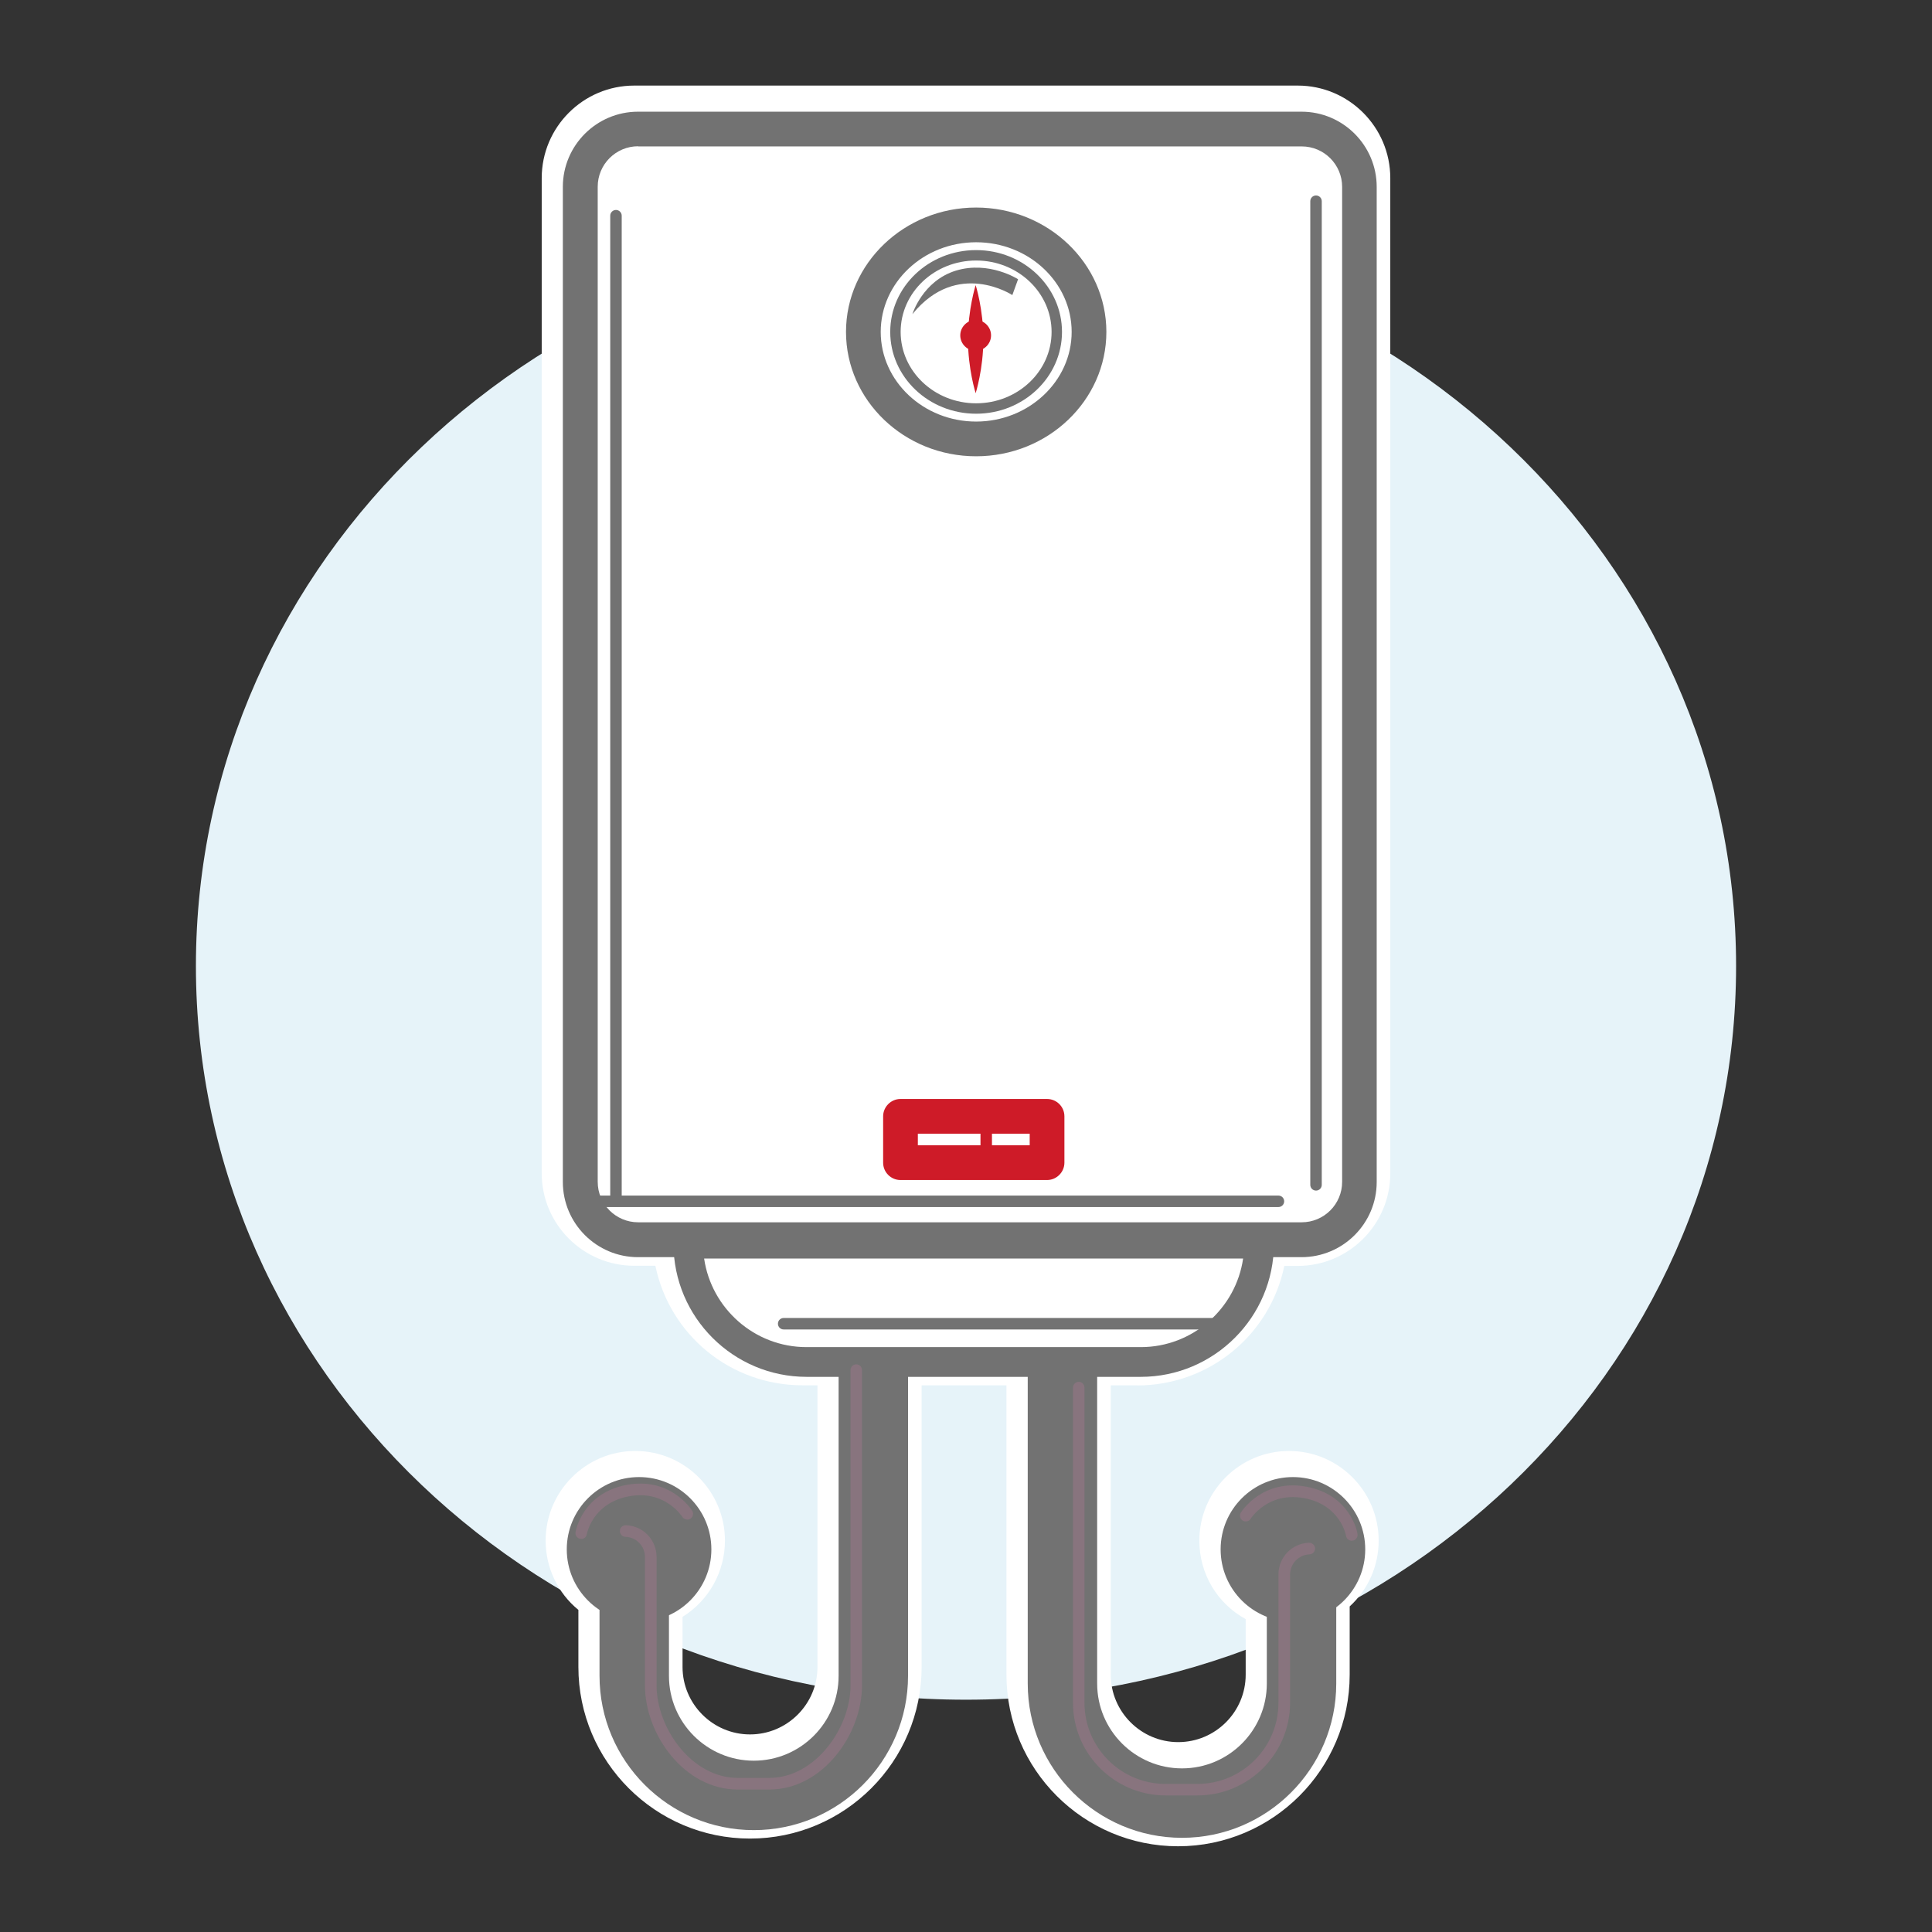 <svg width="128" height="128" viewBox="0 0 128 128" fill="none" xmlns="http://www.w3.org/2000/svg">
<rect x="0" y="0" width="128" height="128" fill="#333333" stroke="none"/>
<path d="M64 112.61C92.178 112.61 115.02 90.847 115.02 64C115.02 37.154 92.178 15.39 64 15.39C35.822 15.39 12.98 37.154 12.98 64C12.98 90.847 35.822 112.61 64 112.61Z" fill="#E6F3F9"/>
<path d="M75.33 91.79C80.11 91.79 84.14 88.45 85.09 83.87H85.98C89.36 83.87 92.11 81.12 92.11 77.74V11.8C92.11 8.42 89.36 5.67 85.98 5.67H42.02C38.64 5.67 35.89 8.42 35.89 11.8V77.73C35.89 81.11 38.64 83.86 42.02 83.86H43.42C44.37 88.44 48.39 91.78 53.18 91.78H54.16V110.44C54.16 112.91 52.15 114.91 49.69 114.91C47.23 114.91 45.22 112.9 45.22 110.44V107.12C46.95 106.05 48.03 104.14 48.03 102.07C48.03 98.79 45.36 96.13 42.09 96.13C38.82 96.13 36.15 98.8 36.15 102.07C36.15 103.86 36.95 105.54 38.32 106.66V110.44C38.32 116.71 43.42 121.81 49.69 121.81C55.96 121.81 61.06 116.71 61.06 110.44V91.78H66.68V110.95C66.68 117.22 71.78 122.32 78.05 122.32C84.32 122.32 89.42 117.22 89.42 110.95V106.43C90.64 105.31 91.34 103.75 91.34 102.07C91.34 98.79 88.67 96.13 85.4 96.13C82.13 96.13 79.46 98.8 79.46 102.07C79.46 104.27 80.64 106.23 82.53 107.27V110.95C82.53 113.42 80.52 115.42 78.06 115.42C75.6 115.42 73.59 113.41 73.59 110.95V91.78H75.34L75.33 91.79Z" fill="white"/>
<path d="M86.23 83.29H42.27C39.52 83.29 37.29 81.05 37.29 78.31V12.38C37.29 9.63 39.53 7.4 42.27 7.4H86.23C88.98 7.4 91.21 9.64 91.21 12.38V78.31C91.21 81.06 88.97 83.29 86.23 83.29ZM42.28 9.69C40.8 9.69 39.6 10.89 39.6 12.37V78.3C39.6 79.78 40.8 80.98 42.28 80.98H86.24C87.72 80.98 88.92 79.78 88.92 78.3V12.38C88.92 10.9 87.72 9.7 86.24 9.7H42.28V9.69Z" fill="#727272"/>
<path d="M75.59 91.22H53.44C48.58 91.22 44.62 87.27 44.62 82.4C44.62 81.86 45.06 81.42 45.6 81.42H83.42C83.96 81.42 84.4 81.86 84.4 82.4C84.4 87.26 80.44 91.22 75.58 91.22H75.59ZM46.65 83.38C47.13 86.69 49.99 89.25 53.43 89.25H75.58C79.02 89.25 81.88 86.69 82.36 83.38H46.64H46.65Z" fill="#727272"/>
<path d="M49.94 121.25C44.3 121.25 39.72 116.66 39.72 111.03V103.11H44.32V111.03C44.32 114.13 46.84 116.65 49.94 116.65C53.04 116.65 55.56 114.13 55.56 111.03V90.33H60.16V111.03C60.16 116.67 55.57 121.25 49.94 121.25Z" fill="#727272"/>
<path d="M78.31 121.76C72.67 121.76 68.09 117.17 68.09 111.54V90.84H72.69V111.54C72.69 114.64 75.21 117.16 78.31 117.16C81.41 117.16 83.93 114.64 83.93 111.54V103.62H88.53V111.54C88.53 117.18 83.94 121.76 78.31 121.76Z" fill="#727272"/>
<path d="M42.34 107.44C44.985 107.44 47.13 105.296 47.13 102.65C47.13 100.005 44.985 97.86 42.34 97.86C39.694 97.86 37.55 100.005 37.55 102.65C37.55 105.296 39.694 107.44 42.34 107.44Z" fill="#727272"/>
<path d="M85.66 107.44C88.305 107.44 90.45 105.296 90.45 102.65C90.45 100.005 88.305 97.86 85.66 97.86C83.014 97.86 80.87 100.005 80.87 102.65C80.87 105.296 83.014 107.44 85.66 107.44Z" fill="#727272"/>
<path d="M64.67 30.23C59.91 30.23 56.05 26.53 56.05 21.99C56.05 17.45 59.92 13.75 64.67 13.75C69.42 13.75 73.3 17.45 73.3 21.99C73.3 26.53 69.43 30.23 64.67 30.23ZM64.67 16.05C61.18 16.05 58.35 18.72 58.35 21.99C58.35 25.26 61.19 27.93 64.67 27.93C68.15 27.93 71 25.26 71 21.99C71 18.72 68.16 16.05 64.67 16.05Z" fill="#727272"/>
<path d="M64.67 27.41C61.53 27.41 58.98 24.98 58.98 21.99C58.98 19 61.53 16.57 64.67 16.57C67.81 16.57 70.36 19 70.36 21.99C70.36 24.98 67.81 27.41 64.67 27.41ZM64.67 17.26C61.91 17.26 59.67 19.38 59.67 21.99C59.67 24.6 61.91 26.72 64.67 26.72C67.43 26.72 69.67 24.6 69.67 21.99C69.67 19.38 67.43 17.26 64.67 17.26Z" fill="#727272"/>
<path d="M84.7 79.97H38.7C38.49 79.97 38.32 79.8 38.32 79.59C38.32 79.38 38.49 79.21 38.7 79.21H84.7C84.91 79.21 85.08 79.38 85.08 79.59C85.08 79.8 84.91 79.97 84.7 79.97Z" fill="#727272"/>
<path d="M69.37 78.18H59.66C59.03 78.18 58.51 77.67 58.51 77.03V73.96C58.51 73.33 59.03 72.81 59.66 72.81H69.37C70 72.81 70.52 73.32 70.52 73.96V77.03C70.52 77.66 70 78.18 69.37 78.18ZM60.81 75.88H68.22V75.11H60.81V75.88Z" fill="#CE1B28"/>
<path d="M65.34 77.16C65.13 77.16 64.96 76.99 64.96 76.78V73.91C64.96 73.7 65.13 73.53 65.34 73.53C65.55 73.53 65.72 73.7 65.72 73.91V76.78C65.72 76.99 65.55 77.16 65.34 77.16Z" fill="#CE1B28"/>
<path d="M81.25 88.08H51.92C51.71 88.08 51.54 87.91 51.54 87.7C51.54 87.49 51.71 87.32 51.92 87.32H81.25C81.46 87.32 81.63 87.49 81.63 87.7C81.63 87.91 81.46 88.08 81.25 88.08Z" fill="#727272"/>
<path d="M87.19 78.88C86.98 78.88 86.81 78.71 86.81 78.5V13.33C86.81 13.12 86.98 12.95 87.19 12.95C87.4 12.95 87.57 13.12 87.57 13.33V78.5C87.57 78.71 87.4 78.88 87.19 78.88Z" fill="#727272"/>
<path d="M40.81 79.84C40.6 79.84 40.43 79.67 40.43 79.46V14.29C40.43 14.08 40.6 13.91 40.81 13.91C41.02 13.91 41.19 14.08 41.19 14.29V79.46C41.19 79.67 41.02 79.84 40.81 79.84Z" fill="#727272"/>
<path d="M60.45 20.81C60.45 20.81 61.12 18.61 63.33 17.93C65.53 17.26 67.45 18.5 67.45 18.5L67.07 19.55C67.07 19.55 63.43 17.15 60.46 20.8L60.45 20.81Z" fill="#727272"/>
<path d="M65.66 22.22C65.66 22.78 65.2 23.24 64.64 23.24C64.08 23.24 63.62 22.78 63.62 22.22C63.62 21.66 64.08 21.2 64.64 21.2C65.2 21.2 65.66 21.66 65.66 22.22Z" fill="#CE1B28"/>
<path d="M65.15 22.47C65.15 24.45 64.64 26.05 64.64 26.05C64.64 26.05 64.13 24.45 64.13 22.47C64.13 20.49 64.64 18.89 64.64 18.89C64.64 18.89 65.15 20.49 65.15 22.47Z" fill="#CE1B28"/>
<path d="M79.33 118.95H77.22C73.84 118.95 71.09 116.2 71.09 112.82V91.93C71.09 91.72 71.26 91.55 71.47 91.55C71.68 91.55 71.85 91.72 71.85 91.93V112.82C71.85 115.78 74.26 118.19 77.22 118.19H79.33C82.29 118.19 84.7 115.78 84.7 112.82V104.32C84.7 103.18 85.59 102.25 86.73 102.21C86.93 102.21 87.12 102.37 87.13 102.58C87.13 102.79 86.97 102.97 86.76 102.98C86.04 103.01 85.47 103.6 85.47 104.32V112.82C85.47 116.2 82.72 118.95 79.34 118.95H79.33Z" fill="#88747E"/>
<path d="M89.56 102.08C89.38 102.08 89.21 101.95 89.18 101.76C89.17 101.68 88.79 99.71 86.42 99.26C84.02 98.8 82.87 100.6 82.86 100.62C82.75 100.8 82.51 100.85 82.33 100.74C82.15 100.63 82.1 100.39 82.21 100.21C82.27 100.12 83.66 97.95 86.57 98.5C89.48 99.06 89.93 101.52 89.94 101.63C89.97 101.84 89.83 102.04 89.63 102.07C89.61 102.07 89.59 102.07 89.57 102.07L89.56 102.08Z" fill="#88747E"/>
<path d="M50.97 118.56H48.86C45.35 118.56 42.73 114.92 42.73 111.66V103.16C42.73 102.43 42.16 101.84 41.44 101.82C41.23 101.82 41.06 101.63 41.07 101.42C41.07 101.21 41.25 101.05 41.47 101.05C42.61 101.09 43.5 102.02 43.5 103.16V111.66C43.5 114.5 45.84 117.79 48.87 117.79H50.98C54 117.79 56.35 114.49 56.35 111.66V90.77C56.35 90.56 56.52 90.39 56.73 90.39C56.94 90.39 57.11 90.56 57.11 90.77V111.66C57.11 114.92 54.49 118.56 50.98 118.56H50.97Z" fill="#88747E"/>
<path d="M38.51 101.95C38.51 101.95 38.47 101.95 38.45 101.95C38.24 101.92 38.1 101.72 38.13 101.51C38.15 101.41 38.59 98.94 41.5 98.38C44.41 97.83 45.8 100 45.86 100.09C45.97 100.27 45.92 100.5 45.74 100.62C45.56 100.73 45.33 100.68 45.21 100.5C45.16 100.43 44.02 98.68 41.64 99.14C39.25 99.6 38.88 101.62 38.88 101.64C38.85 101.83 38.69 101.96 38.5 101.96L38.51 101.95Z" fill="#88747E"/>
</svg>
